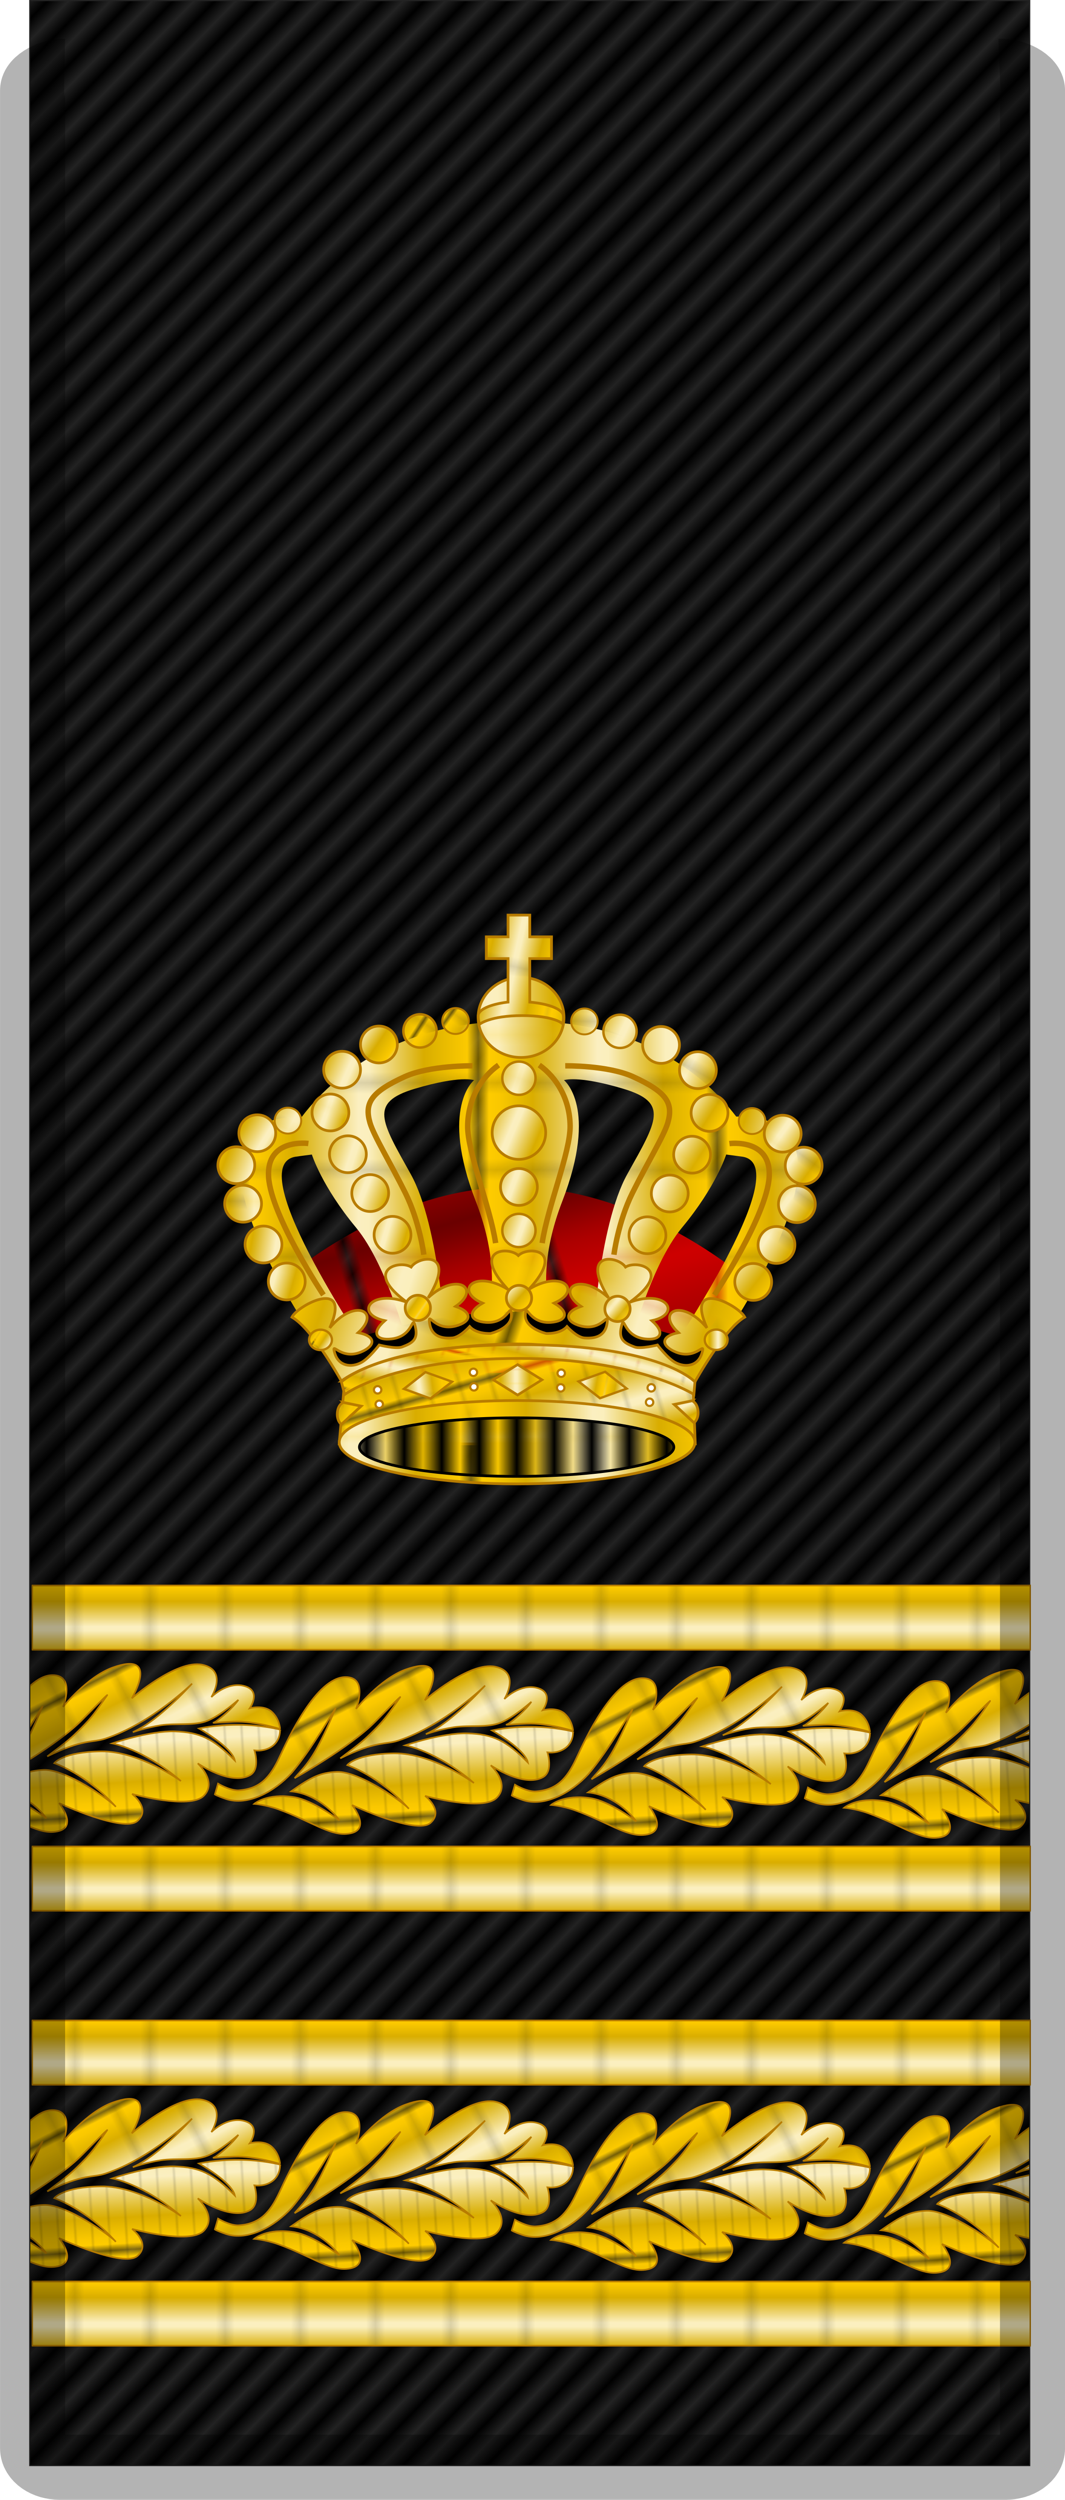 <?xml version="1.0" encoding="UTF-8" standalone="no"?>
<svg xmlns:rdf="http://www.w3.org/1999/02/22-rdf-syntax-ns#" xmlns="http://www.w3.org/2000/svg" height="64.874mm" width="27.66mm" version="1.1" xmlns:cc="http://creativecommons.org/ns#" xmlns:xlink="http://www.w3.org/1999/xlink" viewBox="0 0 98.008 229.867" xmlns:dc="http://purl.org/dc/elements/1.1/">
 <defs>
  <linearGradient id="dj" y2="92.591" gradientUnits="userSpaceOnUse" x2="493.33" gradientTransform="translate(-457.73 -84.005)" y1="92.591" x1="457.48">
   <stop stop-color="#a00" offset="0"/>
   <stop stop-color="#6a0000" offset=".192"/>
   <stop stop-color="#a00" offset=".318"/>
   <stop stop-color="#cf0000" offset=".444"/>
   <stop stop-color="#a00" offset=".605"/>
   <stop stop-color="#a00" offset=".762"/>
   <stop stop-color="#a00" offset="1"/>
  </linearGradient>
  <linearGradient id="b" y2="275.67" gradientUnits="userSpaceOnUse" x2="224.64" gradientTransform="translate(-203.84 -271.74)" y1="275.67" x1="204.9">
   <stop stop-color="#fc0" offset="0"/>
   <stop stop-color="#d8ad00" offset=".182"/>
   <stop stop-color="#fff6d1" offset=".503"/>
   <stop stop-color="#d8ad00" offset=".779"/>
   <stop stop-color="#fc0" offset="1"/>
  </linearGradient>

  <pattern id="dh" xlink:href="#a" patternTransform="matrix(1.018 0 0 .65 151.56 244.16)"/>
  <pattern id="k" xlink:href="#bf" patternTransform="matrix(.278 .923 -.951 .286 -6.487 71.492)"/>
  <pattern id="bf" xlink:href="#bg" patternTransform="matrix(.278 .923 -.951 .286 500.03 43.346)"/>
  <pattern id="bg" width="35.355" patternUnits="userSpaceOnUse" patternTransform="translate(353.55 28.194)" height="17.173">
   <rect fill-rule="evenodd" height="17.173" width="35.355" y="0" x="0" fill="url(#dj)"/>
  </pattern>

  <pattern id="l" xlink:href="#a" patternTransform="translate(-157.36 318.21)"/>
  <pattern id="a" width="21.429" patternUnits="userSpaceOnUse" patternTransform="translate(202.68 274.91)" height="7.857">
   <rect fill-rule="evenodd" height="7.857" width="21.429" y="0" x="0" fill="url(#b)"/>
  </pattern>

  <pattern id="cu" xlink:href="#a" patternTransform="matrix(.95 .313 -.313 .95 15.497 151.78)"/>
  <pattern id="da" xlink:href="#a" patternTransform="matrix(.147 .495 -.343 .102 10.497 148.92)"/>
  <pattern id="cv" xlink:href="#dq" patternTransform="matrix(1.725 0 0 -1.145 26.875 146.94)"/>
  <pattern id="dq" height="1" width="2" patternUnits="userSpaceOnUse" patternTransform="translate(0) scale(10)">
   <rect height="2" width="1" y="-.5" x="0"/>
  </pattern>
  <pattern id="dc" xlink:href="#a" patternTransform="matrix(.068 -.259 .266 .07 96.212 139.64)"/>
  <pattern id="db" xlink:href="#a" patternTransform="matrix(.501 0 0 .576 237.05 173.85)"/>
  <pattern id="cz" xlink:href="#a" patternTransform="matrix(.496 .015 -.041 1.337 257.95 174.54)"/>
  <pattern id="cy" xlink:href="#a" patternTransform="matrix(.39 0 0 .738 257.03 189.01)"/>
  <pattern id="cw" xlink:href="#a" patternTransform="matrix(.181 .082 -.147 .325 94.673 145.98)"/>
  <pattern id="cx" xlink:href="#a" patternTransform="matrix(.079 .173 -.262 .12 89.685 145.76)"/>
  <pattern id="bl" xlink:href="#a" patternTransform="matrix(.177 .16 -.391 .433 78.143 157.2)"/>
  <pattern id="bk" xlink:href="#a" patternTransform="matrix(.139 .098 -.261 .371 87.771 153.38)"/>
  <pattern id="bj" xlink:href="#a" patternTransform="matrix(.139 .117 -.452 .536 80.854 158.63)"/>
  <pattern id="bh" xlink:href="#a" patternTransform="matrix(.115 .061 -.108 .162 92.585 150.32)"/>
  <pattern id="bi" xlink:href="#a" patternTransform="matrix(.12 0 0 .56 80.274 156.8)"/>
  <pattern id="ca" xlink:href="#a" patternTransform="translate(96.517 137.8)"/>
  <pattern id="cb" xlink:href="#a" patternTransform="matrix(0.364 .082 -.193 .854 10.497 145.35)"/>
  <pattern id="ce" xlink:href="#a" patternTransform="matrix(.326 .123 -.353 .934 20.267 148.81)"/>
  <pattern id="cf" xlink:href="#a" patternTransform="matrix(.4 .173 -.383 .886 17.772 147.43)"/>
  <pattern id="cd" xlink:href="#a" patternTransform="matrix(.306 .115 -.285 .759 18.195 146.3)"/>
  <pattern id="cc" xlink:href="#a" patternTransform="matrix(.381 .131 -.419 1.215 22.927 146.68)"/>
  <pattern id="cp" xlink:href="#a" patternTransform="matrix(.323 .095 -.239 .817 36.223 146.63)"/>
  <pattern id="cq" xlink:href="#a" patternTransform="matrix(.364 .059 -.124 .768 30.096 140.47)"/>
  <pattern id="cr" xlink:href="#a" patternTransform="matrix(.383 .003 -.006 .743 28.978 140.76)"/>
  <pattern id="cs" xlink:href="#a" patternTransform="matrix(.395 .159 -.389 .965 17.747 147.07)"/>
  <pattern id="ci" xlink:href="#a" patternTransform="matrix(.296 .2 -.484 .718 29.88 151.78)"/>
  <pattern id="cn" xlink:href="#a" patternTransform="matrix(.365 .161 -.365 .827 30.581 150.35)"/>
  <pattern id="cm" xlink:href="#a" patternTransform="matrix(.298 .106 -.227 .64 29.351 142.37)"/>
  <pattern id="cl" xlink:href="#a" patternTransform="matrix(.446 .146 -.311 .95 20.117 134.56)"/>
  <pattern id="ck" xlink:href="#a" patternTransform="matrix(.371 .148 -.383 .959 21.161 144.74)"/>
  <pattern id="cj" xlink:href="#a" patternTransform="matrix(.314 .095 -.178 .588 29.849 147.91)"/>
  <pattern id="cg" xlink:href="#a" patternTransform="matrix(.272 .177 -.421 .649 27.4 145.01)"/>
  <pattern id="ch" xlink:href="#a" patternTransform="matrix(.261 .18 -.397 0.547 25.335 147.02)"/>
  <pattern id="co" xlink:href="#a" patternTransform="matrix(.406 .207 -.471 .875 28.849 141.27)"/>
  <pattern id="ct" xlink:href="#a" patternTransform="matrix(.315 .197 -.268 .429 32.114 147.35)"/>
  <pattern id="bm" xlink:href="#a" patternTransform="matrix(.371 -.291 .39 .497 -101.93 138.2)"/>
  <pattern id="bn" xlink:href="#a" patternTransform="matrix(.335 -.213 .481 .756 -118.56 141.78)"/>
  <pattern id="bo" xlink:href="#a" patternTransform="matrix(.278 -.196 .493 .698 -106.31 138.7)"/>
  <pattern id="bp" xlink:href="#a" patternTransform="matrix(.242 -.179 .446 .605 -115.25 142.06)"/>
  <pattern id="bx" xlink:href="#a" patternTransform="translate(-112.9 141.42)"/>
  <pattern id="bw" xlink:href="#a" patternTransform="matrix(.343 -.189 .426 .773 -111.83 141.51)"/>
  <pattern id="bv" xlink:href="#a" patternTransform="matrix(.313 -.201 .307 .477 -117.63 146.33)"/>
  <pattern id="bu" xlink:href="#a" patternTransform="matrix(.337 -.217 .382 .594 -116.11 140.79)"/>
  <pattern id="bt" xlink:href="#a" patternTransform="matrix(.468 -.172 .248 .677 -113.78 142.35)"/>
  <pattern id="bs" xlink:href="#a" patternTransform="matrix(.419 -.21 .22 .44 -109.96 143.41)"/>
  <pattern id="by" xlink:href="#a" patternTransform="matrix(.429 -.208 .349 .72 -107.83 130.42)"/>
  <pattern id="bz" xlink:href="#a" patternTransform="matrix(.5 -.012 .018 .685 -111.34 129.79)"/>
  <pattern id="br" xlink:href="#a" patternTransform="matrix(.689 -.206 .211 .671 -109.45 141.06)"/>
  <pattern id="bq" xlink:href="#a" patternTransform="matrix(.279 -.195 0.416 .596 -116.83 142.84)"/>
  <pattern id="q" xlink:href="#r" patternTransform="matrix(0 0.65 -.864 0 308.04 296.94)"/>
  <pattern id="r" xlink:href="#x" patternTransform="matrix(0 0.65 -.864 0 323.04 286.94)"/>
  <pattern id="x" xlink:href="#de" patternTransform="matrix(0 0.65 -.864 0 323.04 241.94)"/>
  <pattern id="de" width="21.429" patternUnits="userSpaceOnUse" patternTransform="translate(202.68 274.91)" height="7.857">
   <rect fill-rule="evenodd" height="7.857" width="21.429" y="0" x="0" fill="url(#b)"/>
  </pattern>
  <clipPath id="dk" clipPathUnits="userSpaceOnUse">
   <rect fill-rule="evenodd" height="380.46" width="91.858" stroke="#000" y="53.359" x="339.07" stroke-width=".273"/>
  </clipPath>
  <pattern id="n" xlink:href="#u" patternTransform="matrix(0 0.65 -.864 0 308.04 296.94)"/>
  <pattern id="u" xlink:href="#v" patternTransform="matrix(0 0.65 -.864 0 323.04 286.94)"/>
  <pattern id="v" xlink:href="#dg" patternTransform="matrix(0 0.65 -.864 0 323.04 241.94)"/>
  <pattern id="dg" width="21.429" patternUnits="userSpaceOnUse" patternTransform="translate(202.68 274.91)" height="7.857">
   <rect fill-rule="evenodd" height="7.857" width="21.429" y="0" x="0" fill="url(#b)"/>
  </pattern>
  <clipPath id="dm" clipPathUnits="userSpaceOnUse">
   <rect fill-rule="evenodd" height="380.46" width="91.858" stroke="#000" y="2.981" x="339.07" stroke-width=".273"/>
  </clipPath>
  <clipPath id="dp" clipPathUnits="userSpaceOnUse">
   <rect fill-rule="evenodd" height="226.56" width="91.915" stroke="#000" y="389.75" x="207.23" stroke-width=".211"/>
  </clipPath>
  <pattern id="ab" xlink:href="#au" patternTransform="matrix(-.06 -.991 .326 -.02 391.43 218.79)"/>
  <pattern id="au" xlink:href="#h" patternTransform="translate(368.3 446.75)"/>
  <pattern id="h" width="21.429" patternUnits="userSpaceOnUse" patternTransform="translate(202.68 274.91)" height="7.857">
   <rect fill-rule="evenodd" height="7.857" width="21.429" y="0" x="0" fill="url(#b)"/>
  </pattern>
  <pattern id="ai" xlink:href="#bb" patternTransform="matrix(.414 .813 -1.056 .538 386.16 182.99)"/>
  <pattern id="bb" xlink:href="#h" patternTransform="translate(368.3 416.75)"/>
  <pattern id="ae" xlink:href="#ar" patternTransform="matrix(-.06 -.991 .326 -.02 391.43 218.79)"/>
  <pattern id="ar" xlink:href="#e" patternTransform="translate(368.3 446.75)"/>
  <pattern id="e" width="21.429" patternUnits="userSpaceOnUse" patternTransform="translate(202.68 274.91)" height="7.857">
   <rect fill-rule="evenodd" height="7.857" width="21.429" y="0" x="0" fill="url(#b)"/>
  </pattern>
  <pattern id="ao" xlink:href="#be" patternTransform="matrix(.414 .813 -1.056 .538 386.16 182.99)"/>
  <pattern id="be" xlink:href="#e" patternTransform="translate(368.3 416.75)"/>
  <pattern id="aa" xlink:href="#aq" patternTransform="matrix(-.06 -.991 .326 -.02 391.43 218.79)"/>
  <pattern id="aq" xlink:href="#i" patternTransform="translate(368.3 446.75)"/>
  <pattern id="i" width="21.429" patternUnits="userSpaceOnUse" patternTransform="translate(202.68 274.91)" height="7.857">
   <rect fill-rule="evenodd" height="7.857" width="21.429" y="0" x="0" fill="url(#b)"/>
  </pattern>
  <pattern id="ak" xlink:href="#ba" patternTransform="matrix(.414 .813 -1.056 .538 386.16 182.99)"/>
  <pattern id="ba" xlink:href="#i" patternTransform="translate(368.3 416.75)"/>
  <pattern id="ag" xlink:href="#av" patternTransform="matrix(-.06 -.991 .326 -.02 391.43 218.79)"/>
  <pattern id="av" xlink:href="#d" patternTransform="translate(368.3 446.75)"/>
  <pattern id="d" width="21.429" patternUnits="userSpaceOnUse" patternTransform="translate(202.68 274.91)" height="7.857">
   <rect fill-rule="evenodd" height="7.857" width="21.429" y="0" x="0" fill="url(#b)"/>
  </pattern>
  <pattern id="al" xlink:href="#ax" patternTransform="matrix(.414 .813 -1.056 .538 386.16 182.99)"/>
  <pattern id="ax" xlink:href="#d" patternTransform="translate(368.3 416.75)"/>
  <clipPath id="do" clipPathUnits="userSpaceOnUse">
   <rect fill-rule="evenodd" height="226.56" width="91.915" stroke="#000" y="389.75" x="207.23" stroke-width=".211"/>
  </clipPath>
  <pattern id="ac" xlink:href="#at" patternTransform="matrix(-.06 -.991 .326 -.02 391.43 218.79)"/>
  <pattern id="at" xlink:href="#g" patternTransform="translate(368.3 446.75)"/>
  <pattern id="g" width="21.429" patternUnits="userSpaceOnUse" patternTransform="translate(202.68 274.91)" height="7.857">
   <rect fill-rule="evenodd" height="7.857" width="21.429" y="0" x="0" fill="url(#b)"/>
  </pattern>
  <pattern id="ah" xlink:href="#bc" patternTransform="matrix(.414 .813 -1.056 .538 386.16 182.99)"/>
  <pattern id="bc" xlink:href="#g" patternTransform="translate(368.3 416.75)"/>
  <pattern id="ad" xlink:href="#as" patternTransform="matrix(-.06 -.991 .326 -.02 391.43 218.79)"/>
  <pattern id="as" xlink:href="#f" patternTransform="translate(368.3 446.75)"/>
  <pattern id="f" width="21.429" patternUnits="userSpaceOnUse" patternTransform="translate(202.68 274.91)" height="7.857">
   <rect fill-rule="evenodd" height="7.857" width="21.429" y="0" x="0" fill="url(#b)"/>
  </pattern>
  <pattern id="an" xlink:href="#bd" patternTransform="matrix(.414 .813 -1.056 .538 386.16 182.99)"/>
  <pattern id="bd" xlink:href="#f" patternTransform="translate(368.3 416.75)"/>
  <pattern id="z" xlink:href="#ap" patternTransform="matrix(-.06 -.991 .326 -.02 391.43 218.79)"/>
  <pattern id="ap" xlink:href="#j" patternTransform="translate(368.3 446.75)"/>
  <pattern id="j" width="21.429" patternUnits="userSpaceOnUse" patternTransform="translate(202.68 274.91)" height="7.857">
   <rect fill-rule="evenodd" height="7.857" width="21.429" y="0" x="0" fill="url(#b)"/>
  </pattern>
  <pattern id="aj" xlink:href="#az" patternTransform="matrix(.414 .813 -1.056 .538 386.16 182.99)"/>
  <pattern id="az" xlink:href="#j" patternTransform="translate(368.3 416.75)"/>
  <pattern id="af" xlink:href="#aw" patternTransform="matrix(-.06 -.991 .326 -.02 391.43 218.79)"/>
  <pattern id="aw" xlink:href="#c" patternTransform="translate(368.3 446.75)"/>
  <pattern id="c" width="21.429" patternUnits="userSpaceOnUse" patternTransform="translate(202.68 274.91)" height="7.857">
   <rect fill-rule="evenodd" height="7.857" width="21.429" y="0" x="0" fill="url(#b)"/>
  </pattern>
  <pattern id="am" xlink:href="#ay" patternTransform="matrix(.414 .813 -1.056 .538 386.16 182.99)"/>
  <pattern id="ay" xlink:href="#c" patternTransform="translate(368.3 416.75)"/>
  <pattern id="o" xlink:href="#t" patternTransform="matrix(0 0.65 -.864 0 308.04 296.94)"/>
  <pattern id="t" xlink:href="#w" patternTransform="matrix(0 0.65 -.864 0 323.04 286.94)"/>
  <pattern id="w" xlink:href="#df" patternTransform="matrix(0 0.65 -.864 0 323.04 241.94)"/>
  <pattern id="df" width="21.429" patternUnits="userSpaceOnUse" patternTransform="translate(202.68 274.91)" height="7.857">
   <rect fill-rule="evenodd" height="7.857" width="21.429" y="0" x="0" fill="url(#b)"/>
  </pattern>
  <clipPath id="dn" clipPathUnits="userSpaceOnUse">
   <rect fill-rule="evenodd" height="380.46" width="91.858" stroke="#000" y="2.981" x="339.07" stroke-width=".273"/>
  </clipPath>
  <pattern id="p" xlink:href="#s" patternTransform="matrix(0 0.65 -.864 0 308.04 296.94)"/>
  <pattern id="s" xlink:href="#y" patternTransform="matrix(0 0.65 -.864 0 323.04 286.94)"/>
  <pattern id="y" xlink:href="#dd" patternTransform="matrix(0 0.65 -.864 0 323.04 241.94)"/>
  <pattern id="dd" width="21.429" patternUnits="userSpaceOnUse" patternTransform="translate(202.68 274.91)" height="7.857">
   <rect fill-rule="evenodd" height="7.857" width="21.429" y="0" x="0" fill="url(#b)"/>
  </pattern>
  <clipPath id="dl" clipPathUnits="userSpaceOnUse">
   <rect fill-rule="evenodd" height="380.46" width="91.858" stroke="#000" y="53.359" x="339.07" stroke-width=".273"/>
  </clipPath>
  <pattern id="di" xlink:href="#m" patternTransform="matrix(.985 .963 -11.224 11.483 91.699 -10.219)"/>
  <pattern id="m" xlink:href="#dr" patternTransform="matrix(.985 .963 -11.224 11.483 279.81 106.57)"/>
  <pattern id="dr" height="1" width="2" patternUnits="userSpaceOnUse" patternTransform="translate(0) scale(10)">
   <rect height="2" width="1" y="-.5" x="0"/>
  </pattern>
 </defs>
 <g transform="translate(-18.139 -18.143)">
  <g fill-rule="evenodd">
   <rect height="226.56" width="91.915" stroke="#222" y="18.248" x="20.931" stroke-width=".211" fill="#222"/>
   <rect height="226.56" width="91.915" y="18.247" x="20.929" fill="url(#di)"/>
   <rect clip-path="url(#dl)" transform="matrix(1.001 0 0 .596 -318.35 -13.321)" height="9.914" width="91.874" stroke="#b87c00" y="297.41" x="339.06" stroke-width=".252" fill="url(#p)"/>
   <rect clip-path="url(#dn)" transform="matrix(1.001 0 0 .596 -318.35 10.679)" height="9.914" width="91.874" stroke="#b87c00" y="297.41" x="339.06" stroke-width=".252" fill="url(#o)"/>
  </g>
  <g clip-path="url(#do)" transform="translate(-186.3 -375.3)" stroke="#b87c00" stroke-width=".25">
   <g transform="matrix(.599 0 0 .599 84.902 428.15)">
    <path d="m378.23 208.47c0.03 2.288-1.891 3.443-3.936 3.2 0 0 0.951 2.897-0.695 3.812-2.963 1.647-8.015-1.821-8.015-1.821s3.06 2.81 0.93 4.974-11.02-0.282-11.02-0.282 2.963 2.259 0.833 4.141c-2.13 1.882-12.039-2.729-12.039-2.729s3.334 4.141-0.926 4.423c-2.655 0.176-5.589-2.039-10.365-3.763-2.02-0.729-3.749-0.852-3.749-0.852s1.941-1.684 6.103-1.026c2.944 0.465 6.988 3.549 6.988 3.549s-2.809-3.992-7.423-4.444c3.053-2.145 4.428-2.888 7.029-2.985 3.426-0.128 10.206 4.668 11.057 5.657-4.64-5.12-9.458-6.697-9.458-6.697s1.317-1.73 7.188-1.804 12.267 4.549 12.267 4.549c-5.736-4.927-10.54-5.781-10.54-5.781s5.723-1.965 9.574-1.839c3.851 0.126 5.882 1.058 9.251 4.472-0.437-2.095-5.512-4.917-5.512-4.917s2.472-0.574 6.068-0.564c3.596 0.011 6.39 0.728 6.39 0.728z" fill="url(#ac)"/>
    <path d="m378.23 208.38s-0.059-1.548-1.294-2.655c-1.235-1.107-3.363-0.524-3.363-0.524s1.879-2.656-0.806-3.409c-2.686-0.753-5.093 1.694-5.093 1.694s2.597-4.114-1.385-4.961c-3.982-0.847-10.839 5.149-10.839 5.149s4.445-7.388-2.963-4.706c-3.898 1.411-7.594 6.024-7.594 6.024s1.984-4.941-1.678-4.875c-4.425 0.081-8.67 9.241-10.104 12.328-1.434 3.087-3.022 4.88-6.353 5.062-1.39-0.011-3.069-1.035-3.069-1.035l-0.488 1.656s0.185 0.174 1.655 0.678c3.394 1.162 7.524-1.122 10.128-3.978 2.963-3.482 6.774-9.979 6.774-9.979s-1.41 3.466-2.768 5.979c-1.358 2.513-2.284 3.343-3.542 4.8 0 0 8.52-4.729 12.41-8.682 3.89-3.953 3.82-3.765 3.82-3.765-1.887 2.715-2.279 3.335-3.945 5.013s-2.076 1.984-5.269 4.399c5.558-2.738 6.956-2.081 8.914-2.729 7.149-2.369 13.336-8.447 13.336-8.447s-1.636 1.788-3.195 3.2-3.562 3.175-5.911 4.257c0 0 2.013-0.714 4.323-1.065 2.311-0.351 5.156 0.133 7.213-0.716 2.056-0.849 4.68-3.18 4.68-3.18s-1.013 1.544-3.523 3.37c-0.664 0.298-0.46 0.098 2.82-0.025 3.281-0.124 7.114 1.125 7.114 1.125z" fill="url(#ah)"/>
   </g>
   <g transform="matrix(.599 0 0 .599 57.938 427.89)">
    <path d="m378.23 208.47c0.03 2.288-1.891 3.443-3.936 3.2 0 0 0.951 2.897-0.695 3.812-2.963 1.647-8.015-1.821-8.015-1.821s3.06 2.81 0.93 4.974-11.02-0.282-11.02-0.282 2.963 2.259 0.833 4.141c-2.13 1.882-12.039-2.729-12.039-2.729s3.334 4.141-0.926 4.423c-2.655 0.176-5.589-2.039-10.365-3.763-2.02-0.729-3.749-0.852-3.749-0.852s1.941-1.684 6.103-1.026c2.944 0.465 6.988 3.549 6.988 3.549s-2.809-3.992-7.423-4.444c3.053-2.145 4.428-2.888 7.029-2.985 3.426-0.128 10.206 4.668 11.057 5.657-4.64-5.12-9.458-6.697-9.458-6.697s1.317-1.73 7.188-1.804 12.267 4.549 12.267 4.549c-5.736-4.927-10.54-5.781-10.54-5.781s5.723-1.965 9.574-1.839c3.851 0.126 5.882 1.058 9.251 4.472-0.437-2.095-5.512-4.917-5.512-4.917s2.472-0.574 6.068-0.564c3.596 0.011 6.39 0.728 6.39 0.728z" fill="url(#ad)"/>
    <path d="m378.23 208.38s-0.059-1.548-1.294-2.655c-1.235-1.107-3.363-0.524-3.363-0.524s1.879-2.656-0.806-3.409c-2.686-0.753-5.093 1.694-5.093 1.694s2.597-4.114-1.385-4.961c-3.982-0.847-10.839 5.149-10.839 5.149s4.445-7.388-2.963-4.706c-3.898 1.411-7.594 6.024-7.594 6.024s1.984-4.941-1.678-4.875c-4.425 0.081-8.67 9.241-10.104 12.328-1.434 3.087-3.022 4.88-6.353 5.062-1.39-0.011-3.069-1.035-3.069-1.035l-0.488 1.656s0.185 0.174 1.655 0.678c3.394 1.162 7.524-1.122 10.128-3.978 2.963-3.482 6.774-9.979 6.774-9.979s-1.41 3.466-2.768 5.979c-1.358 2.513-2.284 3.343-3.542 4.8 0 0 8.52-4.729 12.41-8.682 3.89-3.953 3.82-3.765 3.82-3.765-1.887 2.715-2.279 3.335-3.945 5.013s-2.076 1.984-5.269 4.399c5.558-2.738 6.956-2.081 8.914-2.729 7.149-2.369 13.336-8.447 13.336-8.447s-1.636 1.788-3.195 3.2-3.562 3.175-5.911 4.257c0 0 2.013-0.714 4.323-1.065 2.311-0.351 5.156 0.133 7.213-0.716 2.056-0.849 4.68-3.18 4.68-3.18s-1.013 1.544-3.523 3.37c-0.664 0.298-0.46 0.098 2.82-0.025 3.281-0.124 7.114 1.125 7.114 1.125z" fill="url(#an)"/>
   </g>
   <g transform="matrix(.599 0 0 .599 30.616 427.79)">
    <path d="m378.23 208.47c0.03 2.288-1.891 3.443-3.936 3.2 0 0 0.951 2.897-0.695 3.812-2.963 1.647-8.015-1.821-8.015-1.821s3.06 2.81 0.93 4.974-11.02-0.282-11.02-0.282 2.963 2.259 0.833 4.141c-2.13 1.882-12.039-2.729-12.039-2.729s3.334 4.141-0.926 4.423c-2.655 0.176-5.589-2.039-10.365-3.763-2.02-0.729-3.749-0.852-3.749-0.852s1.941-1.684 6.103-1.026c2.944 0.465 6.988 3.549 6.988 3.549s-2.809-3.992-7.423-4.444c3.053-2.145 4.428-2.888 7.029-2.985 3.426-0.128 10.206 4.668 11.057 5.657-4.64-5.12-9.458-6.697-9.458-6.697s1.317-1.73 7.188-1.804 12.267 4.549 12.267 4.549c-5.736-4.927-10.54-5.781-10.54-5.781s5.723-1.965 9.574-1.839c3.851 0.126 5.882 1.058 9.251 4.472-0.437-2.095-5.512-4.917-5.512-4.917s2.472-0.574 6.068-0.564c3.596 0.011 6.39 0.728 6.39 0.728z" fill="url(#z)"/>
    <path d="m378.23 208.38s-0.059-1.548-1.294-2.655c-1.235-1.107-3.363-0.524-3.363-0.524s1.879-2.656-0.806-3.409c-2.686-0.753-5.093 1.694-5.093 1.694s2.597-4.114-1.385-4.961c-3.982-0.847-10.839 5.149-10.839 5.149s4.445-7.388-2.963-4.706c-3.898 1.411-7.594 6.024-7.594 6.024s1.984-4.941-1.678-4.875c-4.425 0.081-8.67 9.241-10.104 12.328-1.434 3.087-3.022 4.88-6.353 5.062-1.39-0.011-3.069-1.035-3.069-1.035l-0.488 1.656s0.185 0.174 1.655 0.678c3.394 1.162 7.524-1.122 10.128-3.978 2.963-3.482 6.774-9.979 6.774-9.979s-1.41 3.466-2.768 5.979c-1.358 2.513-2.284 3.343-3.542 4.8 0 0 8.52-4.729 12.41-8.682 3.89-3.953 3.82-3.765 3.82-3.765-1.887 2.715-2.279 3.335-3.945 5.013s-2.076 1.984-5.269 4.399c5.558-2.738 6.956-2.081 8.914-2.729 7.149-2.369 13.336-8.447 13.336-8.447s-1.636 1.788-3.195 3.2-3.562 3.175-5.911 4.257c0 0 2.013-0.714 4.323-1.065 2.311-0.351 5.156 0.133 7.213-0.716 2.056-0.849 4.68-3.18 4.68-3.18s-1.013 1.544-3.523 3.37c-0.664 0.298-0.46 0.098 2.82-0.025 3.281-0.124 7.114 1.125 7.114 1.125z" fill="url(#aj)"/>
   </g>
   <g transform="matrix(.599 0 0 .599 3.652 427.61)">
    <path d="m378.23 208.47c0.03 2.288-1.891 3.443-3.936 3.2 0 0 0.951 2.897-0.695 3.812-2.963 1.647-8.015-1.821-8.015-1.821s3.06 2.81 0.93 4.974-11.02-0.282-11.02-0.282 2.963 2.259 0.833 4.141c-2.13 1.882-12.039-2.729-12.039-2.729s3.334 4.141-0.926 4.423c-2.655 0.176-5.589-2.039-10.365-3.763-2.02-0.729-3.749-0.852-3.749-0.852s1.941-1.684 6.103-1.026c2.944 0.465 6.988 3.549 6.988 3.549s-2.809-3.992-7.423-4.444c3.053-2.145 4.428-2.888 7.029-2.985 3.426-0.128 10.206 4.668 11.057 5.657-4.64-5.12-9.458-6.697-9.458-6.697s1.317-1.73 7.188-1.804 12.267 4.549 12.267 4.549c-5.736-4.927-10.54-5.781-10.54-5.781s5.723-1.965 9.574-1.839c3.851 0.126 5.882 1.058 9.251 4.472-0.437-2.095-5.512-4.917-5.512-4.917s2.472-0.574 6.068-0.564c3.596 0.011 6.39 0.728 6.39 0.728z" fill="url(#af)"/>
    <path d="m378.23 208.38s-0.059-1.548-1.294-2.655c-1.235-1.107-3.363-0.524-3.363-0.524s1.879-2.656-0.806-3.409c-2.686-0.753-5.093 1.694-5.093 1.694s2.597-4.114-1.385-4.961c-3.982-0.847-10.839 5.149-10.839 5.149s4.445-7.388-2.963-4.706c-3.898 1.411-7.594 6.024-7.594 6.024s1.984-4.941-1.678-4.875c-4.425 0.081-8.67 9.241-10.104 12.328-1.434 3.087-3.022 4.88-6.353 5.062-1.39-0.011-3.069-1.035-3.069-1.035l-0.488 1.656s0.185 0.174 1.655 0.678c3.394 1.162 7.524-1.122 10.128-3.978 2.963-3.482 6.774-9.979 6.774-9.979s-1.41 3.466-2.768 5.979c-1.358 2.513-2.284 3.343-3.542 4.8 0 0 8.52-4.729 12.41-8.682 3.89-3.953 3.82-3.765 3.82-3.765-1.887 2.715-2.279 3.335-3.945 5.013s-2.076 1.984-5.269 4.399c5.558-2.738 6.956-2.081 8.914-2.729 7.149-2.369 13.336-8.447 13.336-8.447s-1.636 1.788-3.195 3.2-3.562 3.175-5.911 4.257c0 0 2.013-0.714 4.323-1.065 2.311-0.351 5.156 0.133 7.213-0.716 2.056-0.849 4.68-3.18 4.68-3.18s-1.013 1.544-3.523 3.37c-0.664 0.298-0.46 0.098 2.82-0.025 3.281-0.124 7.114 1.125 7.114 1.125z" fill="url(#am)"/>
   </g>
  </g>
  <rect clip-path="url(#dk)" fill-rule="evenodd" transform="matrix(1.001 0 0 .596 -318.35 26.679)" height="9.914" width="91.874" stroke="#b87c00" y="297.41" x="339.06" stroke-width=".252" fill="url(#q)"/>
  <rect clip-path="url(#dm)" fill-rule="evenodd" transform="matrix(1.001 0 0 .596 -318.35 50.679)" height="9.914" width="91.874" stroke="#b87c00" y="297.41" x="339.06" stroke-width=".252" fill="url(#n)"/>
  <g clip-path="url(#dp)" transform="translate(-186.3 -335.3)" stroke="#b87c00" stroke-width=".25">
   <g transform="matrix(.599 0 0 .599 84.902 428.15)">
    <path d="m378.23 208.47c0.03 2.288-1.891 3.443-3.936 3.2 0 0 0.951 2.897-0.695 3.812-2.963 1.647-8.015-1.821-8.015-1.821s3.06 2.81 0.93 4.974-11.02-0.282-11.02-0.282 2.963 2.259 0.833 4.141c-2.13 1.882-12.039-2.729-12.039-2.729s3.334 4.141-0.926 4.423c-2.655 0.176-5.589-2.039-10.365-3.763-2.02-0.729-3.749-0.852-3.749-0.852s1.941-1.684 6.103-1.026c2.944 0.465 6.988 3.549 6.988 3.549s-2.809-3.992-7.423-4.444c3.053-2.145 4.428-2.888 7.029-2.985 3.426-0.128 10.206 4.668 11.057 5.657-4.64-5.12-9.458-6.697-9.458-6.697s1.317-1.73 7.188-1.804 12.267 4.549 12.267 4.549c-5.736-4.927-10.54-5.781-10.54-5.781s5.723-1.965 9.574-1.839c3.851 0.126 5.882 1.058 9.251 4.472-0.437-2.095-5.512-4.917-5.512-4.917s2.472-0.574 6.068-0.564c3.596 0.011 6.39 0.728 6.39 0.728z" fill="url(#ab)"/>
    <path d="m378.23 208.38s-0.059-1.548-1.294-2.655c-1.235-1.107-3.363-0.524-3.363-0.524s1.879-2.656-0.806-3.409c-2.686-0.753-5.093 1.694-5.093 1.694s2.597-4.114-1.385-4.961c-3.982-0.847-10.839 5.149-10.839 5.149s4.445-7.388-2.963-4.706c-3.898 1.411-7.594 6.024-7.594 6.024s1.984-4.941-1.678-4.875c-4.425 0.081-8.67 9.241-10.104 12.328-1.434 3.087-3.022 4.88-6.353 5.062-1.39-0.011-3.069-1.035-3.069-1.035l-0.488 1.656s0.185 0.174 1.655 0.678c3.394 1.162 7.524-1.122 10.128-3.978 2.963-3.482 6.774-9.979 6.774-9.979s-1.41 3.466-2.768 5.979c-1.358 2.513-2.284 3.343-3.542 4.8 0 0 8.52-4.729 12.41-8.682 3.89-3.953 3.82-3.765 3.82-3.765-1.887 2.715-2.279 3.335-3.945 5.013s-2.076 1.984-5.269 4.399c5.558-2.738 6.956-2.081 8.914-2.729 7.149-2.369 13.336-8.447 13.336-8.447s-1.636 1.788-3.195 3.2-3.562 3.175-5.911 4.257c0 0 2.013-0.714 4.323-1.065 2.311-0.351 5.156 0.133 7.213-0.716 2.056-0.849 4.68-3.18 4.68-3.18s-1.013 1.544-3.523 3.37c-0.664 0.298-0.46 0.098 2.82-0.025 3.281-0.124 7.114 1.125 7.114 1.125z" fill="url(#ai)"/>
   </g>
   <g transform="matrix(.599 0 0 .599 57.938 427.89)">
    <path d="m378.23 208.47c0.03 2.288-1.891 3.443-3.936 3.2 0 0 0.951 2.897-0.695 3.812-2.963 1.647-8.015-1.821-8.015-1.821s3.06 2.81 0.93 4.974-11.02-0.282-11.02-0.282 2.963 2.259 0.833 4.141c-2.13 1.882-12.039-2.729-12.039-2.729s3.334 4.141-0.926 4.423c-2.655 0.176-5.589-2.039-10.365-3.763-2.02-0.729-3.749-0.852-3.749-0.852s1.941-1.684 6.103-1.026c2.944 0.465 6.988 3.549 6.988 3.549s-2.809-3.992-7.423-4.444c3.053-2.145 4.428-2.888 7.029-2.985 3.426-0.128 10.206 4.668 11.057 5.657-4.64-5.12-9.458-6.697-9.458-6.697s1.317-1.73 7.188-1.804 12.267 4.549 12.267 4.549c-5.736-4.927-10.54-5.781-10.54-5.781s5.723-1.965 9.574-1.839c3.851 0.126 5.882 1.058 9.251 4.472-0.437-2.095-5.512-4.917-5.512-4.917s2.472-0.574 6.068-0.564c3.596 0.011 6.39 0.728 6.39 0.728z" fill="url(#ae)"/>
    <path d="m378.23 208.38s-0.059-1.548-1.294-2.655c-1.235-1.107-3.363-0.524-3.363-0.524s1.879-2.656-0.806-3.409c-2.686-0.753-5.093 1.694-5.093 1.694s2.597-4.114-1.385-4.961c-3.982-0.847-10.839 5.149-10.839 5.149s4.445-7.388-2.963-4.706c-3.898 1.411-7.594 6.024-7.594 6.024s1.984-4.941-1.678-4.875c-4.425 0.081-8.67 9.241-10.104 12.328-1.434 3.087-3.022 4.88-6.353 5.062-1.39-0.011-3.069-1.035-3.069-1.035l-0.488 1.656s0.185 0.174 1.655 0.678c3.394 1.162 7.524-1.122 10.128-3.978 2.963-3.482 6.774-9.979 6.774-9.979s-1.41 3.466-2.768 5.979c-1.358 2.513-2.284 3.343-3.542 4.8 0 0 8.52-4.729 12.41-8.682 3.89-3.953 3.82-3.765 3.82-3.765-1.887 2.715-2.279 3.335-3.945 5.013s-2.076 1.984-5.269 4.399c5.558-2.738 6.956-2.081 8.914-2.729 7.149-2.369 13.336-8.447 13.336-8.447s-1.636 1.788-3.195 3.2-3.562 3.175-5.911 4.257c0 0 2.013-0.714 4.323-1.065 2.311-0.351 5.156 0.133 7.213-0.716 2.056-0.849 4.68-3.18 4.68-3.18s-1.013 1.544-3.523 3.37c-0.664 0.298-0.46 0.098 2.82-0.025 3.281-0.124 7.114 1.125 7.114 1.125z" fill="url(#ao)"/>
   </g>
   <g transform="matrix(.599 0 0 .599 30.616 427.79)">
    <path d="m378.23 208.47c0.03 2.288-1.891 3.443-3.936 3.2 0 0 0.951 2.897-0.695 3.812-2.963 1.647-8.015-1.821-8.015-1.821s3.06 2.81 0.93 4.974-11.02-0.282-11.02-0.282 2.963 2.259 0.833 4.141c-2.13 1.882-12.039-2.729-12.039-2.729s3.334 4.141-0.926 4.423c-2.655 0.176-5.589-2.039-10.365-3.763-2.02-0.729-3.749-0.852-3.749-0.852s1.941-1.684 6.103-1.026c2.944 0.465 6.988 3.549 6.988 3.549s-2.809-3.992-7.423-4.444c3.053-2.145 4.428-2.888 7.029-2.985 3.426-0.128 10.206 4.668 11.057 5.657-4.64-5.12-9.458-6.697-9.458-6.697s1.317-1.73 7.188-1.804 12.267 4.549 12.267 4.549c-5.736-4.927-10.54-5.781-10.54-5.781s5.723-1.965 9.574-1.839c3.851 0.126 5.882 1.058 9.251 4.472-0.437-2.095-5.512-4.917-5.512-4.917s2.472-0.574 6.068-0.564c3.596 0.011 6.39 0.728 6.39 0.728z" fill="url(#aa)"/>
    <path d="m378.23 208.38s-0.059-1.548-1.294-2.655c-1.235-1.107-3.363-0.524-3.363-0.524s1.879-2.656-0.806-3.409c-2.686-0.753-5.093 1.694-5.093 1.694s2.597-4.114-1.385-4.961c-3.982-0.847-10.839 5.149-10.839 5.149s4.445-7.388-2.963-4.706c-3.898 1.411-7.594 6.024-7.594 6.024s1.984-4.941-1.678-4.875c-4.425 0.081-8.67 9.241-10.104 12.328-1.434 3.087-3.022 4.88-6.353 5.062-1.39-0.011-3.069-1.035-3.069-1.035l-0.488 1.656s0.185 0.174 1.655 0.678c3.394 1.162 7.524-1.122 10.128-3.978 2.963-3.482 6.774-9.979 6.774-9.979s-1.41 3.466-2.768 5.979c-1.358 2.513-2.284 3.343-3.542 4.8 0 0 8.52-4.729 12.41-8.682 3.89-3.953 3.82-3.765 3.82-3.765-1.887 2.715-2.279 3.335-3.945 5.013s-2.076 1.984-5.269 4.399c5.558-2.738 6.956-2.081 8.914-2.729 7.149-2.369 13.336-8.447 13.336-8.447s-1.636 1.788-3.195 3.2-3.562 3.175-5.911 4.257c0 0 2.013-0.714 4.323-1.065 2.311-0.351 5.156 0.133 7.213-0.716 2.056-0.849 4.68-3.18 4.68-3.18s-1.013 1.544-3.523 3.37c-0.664 0.298-0.46 0.098 2.82-0.025 3.281-0.124 7.114 1.125 7.114 1.125z" fill="url(#ak)"/>
   </g>
   <g transform="matrix(.599 0 0 .599 3.652 427.61)">
    <path d="m378.23 208.47c0.03 2.288-1.891 3.443-3.936 3.2 0 0 0.951 2.897-0.695 3.812-2.963 1.647-8.015-1.821-8.015-1.821s3.06 2.81 0.93 4.974-11.02-0.282-11.02-0.282 2.963 2.259 0.833 4.141c-2.13 1.882-12.039-2.729-12.039-2.729s3.334 4.141-0.926 4.423c-2.655 0.176-5.589-2.039-10.365-3.763-2.02-0.729-3.749-0.852-3.749-0.852s1.941-1.684 6.103-1.026c2.944 0.465 6.988 3.549 6.988 3.549s-2.809-3.992-7.423-4.444c3.053-2.145 4.428-2.888 7.029-2.985 3.426-0.128 10.206 4.668 11.057 5.657-4.64-5.12-9.458-6.697-9.458-6.697s1.317-1.73 7.188-1.804 12.267 4.549 12.267 4.549c-5.736-4.927-10.54-5.781-10.54-5.781s5.723-1.965 9.574-1.839c3.851 0.126 5.882 1.058 9.251 4.472-0.437-2.095-5.512-4.917-5.512-4.917s2.472-0.574 6.068-0.564c3.596 0.011 6.39 0.728 6.39 0.728z" fill="url(#ag)"/>
    <path d="m378.23 208.38s-0.059-1.548-1.294-2.655c-1.235-1.107-3.363-0.524-3.363-0.524s1.879-2.656-0.806-3.409c-2.686-0.753-5.093 1.694-5.093 1.694s2.597-4.114-1.385-4.961c-3.982-0.847-10.839 5.149-10.839 5.149s4.445-7.388-2.963-4.706c-3.898 1.411-7.594 6.024-7.594 6.024s1.984-4.941-1.678-4.875c-4.425 0.081-8.67 9.241-10.104 12.328-1.434 3.087-3.022 4.88-6.353 5.062-1.39-0.011-3.069-1.035-3.069-1.035l-0.488 1.656s0.185 0.174 1.655 0.678c3.394 1.162 7.524-1.122 10.128-3.978 2.963-3.482 6.774-9.979 6.774-9.979s-1.41 3.466-2.768 5.979c-1.358 2.513-2.284 3.343-3.542 4.8 0 0 8.52-4.729 12.41-8.682 3.89-3.953 3.82-3.765 3.82-3.765-1.887 2.715-2.279 3.335-3.945 5.013s-2.076 1.984-5.269 4.399c5.558-2.738 6.956-2.081 8.914-2.729 7.149-2.369 13.336-8.447 13.336-8.447s-1.636 1.788-3.195 3.2-3.562 3.175-5.911 4.257c0 0 2.013-0.714 4.323-1.065 2.311-0.351 5.156 0.133 7.213-0.716 2.056-0.849 4.68-3.18 4.68-3.18s-1.013 1.544-3.523 3.37c-0.664 0.298-0.46 0.098 2.82-0.025 3.281-0.124 7.114 1.125 7.114 1.125z" fill="url(#al)"/>
   </g>
  </g>
  <path d="m44.752 135.41s9.519-8.287 21.071-8.125c11.55 0.162 20.893 8.393 20.893 8.393l-5.893 8.393-29.643 0.536z" fill="url(#k)"/>
  <path d="m61.925 141.62s3.346-4.356 0-13.006c-3.346-8.649-0.158-11.143-0.158-11.143s-1.231-0.474-5.461 0.789-3.094 2.967-0.379 7.829 3.22 15.72 3.22 15.72l-3.346 0.568s-1.873-7.707-4.915-11.373c-3.14-3.784-4.047-6.696-4.047-6.696s-1.235 0.16-1.518 0.202c-5.157 0.871 7.277 18.77 7.37 19.11l-2.999 1.391s-18.494-24.354-3.776-24.175c3.554-4.683 10.038-8.835 20.145-8.835 9.953 0 16.275 4.134 19.83 8.818 14.717-0.178-3.776 24.175-3.776 24.175l-2.999-1.383c0.092-0.332 12.527-18.231 7.37-19.102-0.283-0.042-1.518-0.202-1.518-0.202s-0.907 2.912-4.047 6.696c-3.042 3.666-4.915 11.373-4.915 11.373l-3.346-0.568s0.505-10.859 3.22-15.72c2.715-4.861 3.851-6.566-0.379-7.829s-5.461-0.789-5.461-0.789 3.188 2.494-0.158 11.143c-3.346 8.649 0 13.006 0 13.006z" fill="url(#l)"/>
  <path d="m48.766 142c12.023-4.098 22.492-4.236 34.147-0.059l-0.974 3.354s-4.149-3.742-15.973-3.725c-12.695 0.018-16.289 3.472-16.289 3.472z" stroke="#000" stroke-width=".256"/>
  <g>
   <g stroke="#b87c00" stroke-width=".25">
    <path d="m49.555 145.14s-2.643-4.791-4.55-5.881c0.611-1.164 5.546-3.645 3.478 0.991 2.311-2.796 4.759-1.5 2.619 0.436 1.72 0.344 1.571 1.226 0.275 1.774-1.918 0.812-2.785-1.113-2.435 0.101 0.35 1.215 1.528 1.368 2.453 0.868 0.713-0.385 1.641-1.608 1.641-1.608s1.55 0.396 2.11 0.181c0.881-0.338 1.516-0.644 1.212-1.871-0.304-1.227-0.093 0.874-2.16 1.129-1.396 0.173-1.966-0.517-0.649-1.675-2.82-0.607-1.349-2.953 2.051-1.687-4.109-2.981-0.713-3.933 0.376-3.245 0.743-1.085 4.248-1.481 1.562 2.827 2.673-2.452 4.919-0.832 2.535 0.792 1.657 0.577 1.387 1.43 0.029 1.796-2.011 0.541-2.606-1.485-2.426-0.234 0.18 1.251 1.208 1.406 2.083 1.339 0.716-0.054 1.602-1.048 1.602-1.048 0.63 0.717 1.917 0.637 1.917 0.637s1.984-0.454 1.92-1.716-0.259 0.84-2.336 0.694c-1.403-0.098-1.831-0.884-0.316-1.768-2.652-1.136-0.758-3.157 2.336-1.263-3.461-3.713 0.054-3.997 0.958-3.113 0.903-0.883 4.419-0.6 0.958 3.113 3.094-1.894 4.988 0.126 2.336 1.263 1.515 0.884 1.088 1.67-0.316 1.768-2.077 0.145-2.273-1.957-2.336-0.694s1.92 1.716 1.92 1.716 1.288 0.08 1.917-0.637c0 0 0.886 0.994 1.602 1.048 0.876 0.067 1.903-0.088 2.083-1.339 0.18-1.251-0.415 0.775-2.426 0.234-1.358-0.365-1.628-1.218 0.029-1.796-2.385-1.623-0.139-3.243 2.535-0.792-2.686-4.308 0.819-3.912 1.562-2.827 1.089-0.687 4.485 0.264 0.376 3.245 3.399-1.266 4.871 1.08 2.051 1.687 1.318 1.158 0.747 1.847-0.649 1.675-2.067-0.255-1.856-2.356-2.16-1.129-0.304 1.227 0.33 1.533 1.212 1.871 0.559 0.215 2.11-0.181 2.11-0.181s0.928 1.223 1.641 1.608c0.925 0.5 2.103 0.346 2.453-0.868 0.35-1.215-0.517 0.71-2.435-0.101-1.295-0.548-1.445-1.43 0.275-1.774-2.139-1.936 0.308-3.232 2.619-0.436-2.069-4.636 2.866-2.155 3.478-0.991-1.907 1.09-4.613 6.007-4.613 6.007s-2.84-2.759-15.018-3.516c-0.278-0.017-1.851-0.029-2.128-0.022-2.397 0.062-4.427 0.263-6.143 0.471-6.619 0.802-9.221 2.941-9.221 2.941z" fill="url(#cu)"/>
    <path d="m49.766 146.15-0.41 4.767h32.767l-0.189-4.767s-3.462-3.725-16.036-3.725-16.131 3.725-16.131 3.725z" fill="url(#da)"/>
    <ellipse rx="16.366" ry="3.832" cy="150.76" cx="65.724" fill="url(#dh)"/>
   </g>
   <ellipse rx="14.467" ry="2.692" stroke="#000" cy="151.21" cx="65.682" stroke-width="0.25" fill="url(#cv)"/>
   <path d="m49.861 146.37s4.427-3.315 16.005-3.315c10.98 0 16.131 3.315 16.131 3.315l0.095-1.153s-3.046-3.427-16.046-3.427-16.493 3.427-16.493 3.427z" stroke="#b87c00" stroke-width=".25" fill="url(#dc)"/>
   <g fill-rule="evenodd" stroke="#b87c00" stroke-width=".706">
    <path fill="url(#db)" transform="matrix(.448 0 0 .28 -72.658 96.762)" d="m314 172.36-5 5-5-5 5-5z"/>
    <path fill="url(#cz)" transform="matrix(.443 -.066 .047 .243 -87.463 124.04)" d="m314 172.36-5 5-5-5 5-5z"/>
    <path fill="url(#cy)" transform="matrix(-.443 -.066 -.047 .243 218.58 124.01)" d="m314 172.36-5 5-5-5 5-5z"/>
   </g>
   <path d="m49.721 147.1 1.654 0.342-1.821 1.681s-0.437-0.318-0.369-1.078c0.068-0.76 0.537-0.944 0.537-0.944z" stroke="#b87c00" stroke-width=".25" fill="url(#cw)"/>
   <path d="m81.84 146.95-1.654 0.342 1.821 1.681s0.437-0.318 0.369-1.078c-0.068-0.76-0.537-0.944-0.537-0.944z" stroke="#b87c00" stroke-width=".25" fill="url(#cx)"/>
   <g fill-rule="evenodd" stroke="#b87c00">
    <g stroke-width=".25">
     <ellipse rx="1.164" ry="1.164" cy="137.5" cx="65.902" fill="url(#bl)"/>
     <ellipse rx="1.164" ry="1.164" cy="138.41" cx="56.59" fill="url(#bk)"/>
     <ellipse rx="1.164" ry="1.164" cy="138.5" cx="74.965" fill="url(#bj)"/>
    </g>
    <ellipse rx="1.049" ry=".937" cy="141.35" cx="47.634" stroke-width=".213" fill="url(#bh)"/>
    <ellipse rx="1.049" ry=".937" cy="141.34" cx="84.045" stroke-width=".213" fill="url(#bi)"/>
    <ellipse rx="3.951" ry="3.683" cy="111.7" cx="66.091" stroke-width=".25" fill="url(#ca)"/>
   </g>
   <path d="m64.893 102.29h2v2h2v2h-2v4s2.371 0.163 3 1.009c0.197 0.265 0.032 0.991 0.032 0.991s-0.738-0.755-3.719-0.758c-2.981-0.002-3.937 0.797-3.937 0.797s-0.24-0.75-0.05-1.04c0.523-0.794 2.673-1 2.673-1v-4h-2v-2h2z" stroke="#b87c00" stroke-width=".25" fill="url(#cb)"/>
   <g fill-rule="evenodd" stroke="#b87c00">
    <circle cx="65.893" cy="127.29" r="1.696" stroke-width=".25" fill="url(#ce)"/>
    <circle cx="65.893" cy="122.29" r="2.462" stroke-width=".25" fill="url(#cf)"/>
    <circle cx="65.893" cy="131.29" r="1.53" stroke-width=".225" fill="url(#cd)"/>
    <circle cx="65.893" cy="117.29" r="1.53" stroke-width=".225" fill="url(#cc)"/>
    <g stroke-width=".25">
     <circle cx="44.529" cy="135.98" r="1.696" fill="url(#cp)"/>
     <circle cx="42.386" cy="132.58" r="1.696" fill="url(#cq)"/>
     <circle cx="40.511" cy="128.83" r="1.696" fill="url(#cr)"/>
     <circle cx="39.886" cy="125.29" r="1.696" fill="url(#cs)"/>
     <circle cx="53.011" cy="114.19" r="1.696" fill="url(#ci)"/>
     <circle cx="49.619" cy="116.51" r="1.696" fill="url(#cn)"/>
     <circle cx="48.547" cy="120.44" r="1.696" fill="url(#cm)"/>
     <circle cx="50.154" cy="124.28" r="1.696" fill="url(#cl)"/>
     <circle cx="52.208" cy="127.85" r="1.696" fill="url(#ck)"/>
     <circle cx="54.261" cy="131.69" r="1.696" fill="url(#cj)"/>
    </g>
    <circle cx="56.788" cy="112.94" r="1.53" stroke-width=".225" fill="url(#cg)"/>
    <ellipse rx="1.222" ry="1.191" cy="112.03" cx="60.062" stroke-width=".178" fill="url(#ch)"/>
    <ellipse rx="1.222" ry="1.191" cy="121.19" cx="44.637" stroke-width=".178" fill="url(#co)"/>
    <g stroke-width=".25">
     <circle cx="41.816" cy="122.35" r="1.696" fill="url(#ct)"/>
     <circle cx="-87.454" transform="scale(-1,1)" cy="136.02" r="1.696" fill="url(#bm)"/>
     <circle cx="-89.597" transform="scale(-1,1)" cy="132.62" r="1.696" fill="url(#bn)"/>
     <circle cx="-91.472" transform="scale(-1,1)" cy="128.87" r="1.696" fill="url(#bo)"/>
     <circle cx="-92.097" transform="scale(-1,1)" cy="125.33" r="1.696" fill="url(#bp)"/>
     <circle cx="-78.972" transform="scale(-1,1)" cy="114.23" r="1.696" fill="url(#bx)"/>
     <circle cx="-82.365" transform="scale(-1,1)" cy="116.55" r="1.696" fill="url(#bw)"/>
     <circle cx="-83.436" transform="scale(-1,1)" cy="120.48" r="1.696" fill="url(#bv)"/>
     <circle cx="-81.829" transform="scale(-1,1)" cy="124.32" r="1.696" fill="url(#bu)"/>
     <circle cx="-79.776" transform="scale(-1,1)" cy="127.89" r="1.696" fill="url(#bt)"/>
     <circle cx="-77.722" transform="scale(-1,1)" cy="131.73" r="1.696" fill="url(#bs)"/>
    </g>
    <circle cx="-75.196" transform="scale(-1,1)" cy="112.98" r="1.53" stroke-width=".225" fill="url(#by)"/>
    <ellipse rx="1.222" transform="scale(-1,1)" ry="1.191" cy="112.07" cx="-71.921" stroke-width=".178" fill="url(#bz)"/>
    <ellipse rx="1.222" transform="scale(-1,1)" ry="1.191" cy="121.23" cx="-87.347" stroke-width=".178" fill="url(#br)"/>
    <circle cx="-90.167" transform="scale(-1,1)" cy="122.39" r="1.696" stroke-width=".25" fill="url(#bq)"/>
   </g>
  </g>
  <path d="m46.518 123.29s-3.887-0.525-3.661 3.08c0.226 3.606 5.045 10.848 5.045 10.848" stroke="#b87c00" stroke-width=".5" fill="none"/>
  <path d="m61.627 116.15s-3.924-0.054-6.231 0.994c-3.104 1.41-3.737 2.423-3.208 4.246 0.347 1.193 1.938 3.792 3.259 6.46s1.696 5.67 1.696 5.67" fill-opacity="0" stroke="#b87c00" stroke-width=".5"/>
  <g fill="none">
   <g stroke="#b87c00" stroke-width=".5">
    <path d="m64.018 116.08c-1.633 1.17-2.806 3.146-2.842 5.578s2.059 7.396 2.574 10.792"/>
    <path d="m85.263 123.3s3.887-0.525 3.661 3.08c-0.226 3.606-5.045 10.848-5.045 10.848"/>
    <path d="m70.154 116.15s3.924-0.054 6.231 0.994c3.104 1.41 3.737 2.423 3.208 4.246-0.347 1.193-1.938 3.792-3.259 6.46s-1.696 5.67-1.696 5.67"/>
    <path d="m67.763 116.08c1.633 1.17 2.806 3.146 2.842 5.578s-2.059 7.396-2.574 10.792"/>
   </g>
   <path opacity=".3" d="m110.14 24.701c1.343-0.055 3.017 0.783 3.017 1.755v216.81c0 0.972-1.125 1.755-2.523 1.755h-86.974c-1.398 0-2.523-0.783-2.523-1.755v-216.81c0-0.972 1.743-1.775 2.934-1.755" stroke="#000" stroke-width="5.988"/>
  </g>
  <g fill-rule="evenodd" stroke="#b87c00" stroke-width=".2" fill="#fff">
   <circle transform="matrix(-.978 .21 .21 .978 0 0)" cy="153.75" cx="-21.067" r=".341"/>
   <circle transform="matrix(-.978 .21 .21 .978 0 0)" cy="155.08" cx="-20.933" r=".341"/>
   <circle transform="rotate(3.741)" cy="140" cx="70.991" r=".341"/>
   <circle transform="rotate(3.741)" cy="141.33" cx="71.125" r=".341"/>
   <circle transform="matrix(-.998 .065 .065 .998 0 0)" cy="148.63" cx="-60.244" r=".341"/>
   <circle transform="matrix(-.998 .065 .065 .998 0 0)" cy="149.97" cx="-60.11" r=".341"/>
   <circle transform="rotate(12.141)" cy="126.08" cx="106.98" r=".341"/>
   <circle transform="rotate(12.141)" cy="127.41" cx="107.11" r=".341"/>
  </g>
 </g>
</svg>
